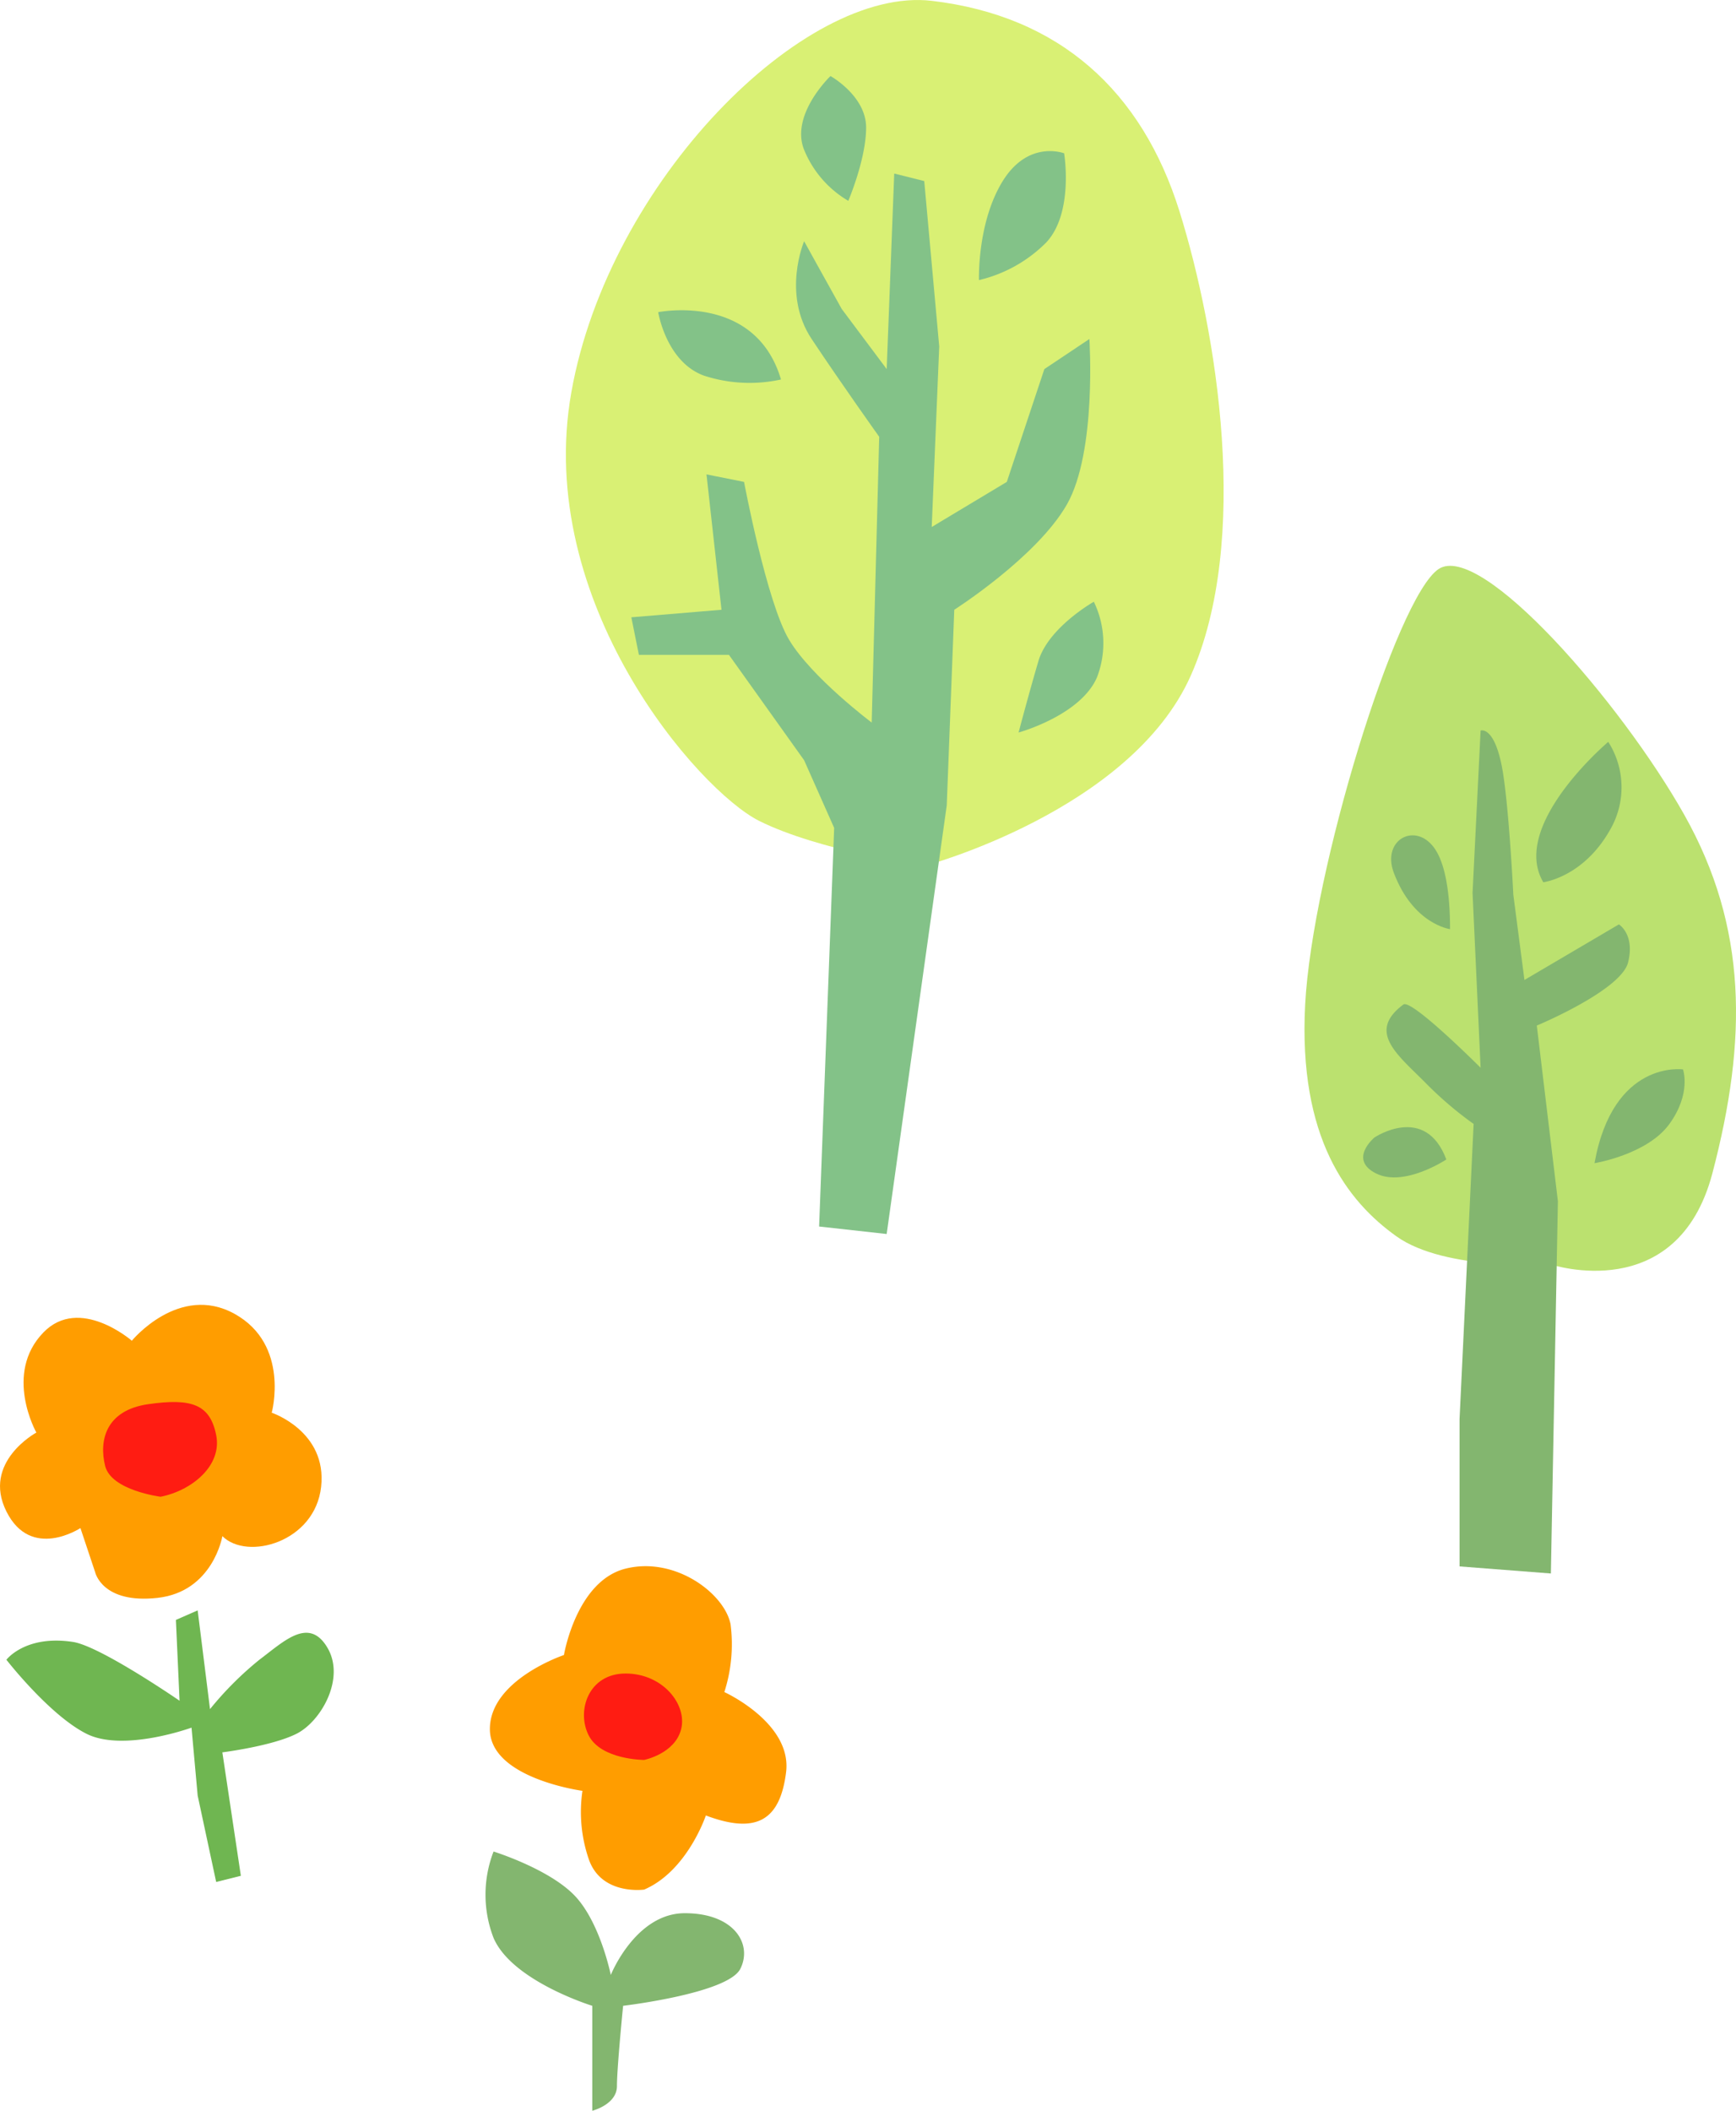 <svg xmlns="http://www.w3.org/2000/svg" width="181" height="220" viewBox="0 0 181 220">
  <g id="ilu02" transform="translate(-506 -1572)">
    <g id="グループ_12614" data-name="グループ 12614" transform="translate(67.499 -2568.166)">
      <g id="グループ_317" data-name="グループ 317" transform="translate(574.508 4199.141)">
        <path id="パス_2711" data-name="パス 2711" d="M425.7,225.756s13.18,4.4,16.839-9.515,3.662-25.629-2.928-37.341-21.231-28.553-25.625-25.623-13.18,31.476-13.909,45.39,4.392,20.5,9.518,24.161S425.7,225.756,425.7,225.756Z" transform="translate(-400.004 -152.941)" fill="#bbe16f"/>
        <path id="パス_2712" data-name="パス 2712" d="M422.1,248.523l.732-38.8-2.2-18.308s8.786-3.658,9.518-6.585-.959-3.96-.959-3.96l-9.847,5.793-1.159-8.881s-.481-9.791-1.212-13.453c-.839-4.185-2.2-3.66-2.2-3.66l-.839,16.922.839,18.219s-7.211-7.217-8.054-6.588c-3.758,2.8-.732,5.124,2.2,8.051a37.685,37.685,0,0,0,5.126,4.394l-1.466,30.746v15.373Z" transform="translate(-396.408 -143.498)" fill="#83b66f"/>
        <path id="パス_2713" data-name="パス 2713" d="M402.412,186.322s5.5-.892,7.811-4.089,1.415-5.684,1.415-5.684S404.359,175.49,402.412,186.322Z" transform="translate(-372.172 -124.061)" fill="#83b66f"/>
        <path id="パス_2714" data-name="パス 2714" d="M406.1,175.818s4.163-.5,6.961-5.462a8.805,8.805,0,0,0-.189-9.168S402.588,169.869,406.1,175.818Z" transform="translate(-381.198 -142.84)" fill="#83b66f"/>
        <path id="パス_2715" data-name="パス 2715" d="M418.238,167.426c.761,1.426,1.308,3.911,1.308,7.918,0,0-3.824-.492-5.858-5.858C412.3,165.828,416.358,163.906,418.238,167.426Z" transform="translate(-404.367 -137.477)" fill="#83b66f"/>
        <path id="パス_2716" data-name="パス 2716" d="M422.247,182.606s-4.392,2.923-7.322,1.459-.169-3.753-.169-3.753S420.052,176.748,422.247,182.606Z" transform="translate(-407.456 -120.732)" fill="#83b66f"/>
      </g>
      <g id="グループ_320" data-name="グループ 320" transform="translate(497.501 4140.166)">
        <path id="パス_2730" data-name="パス 2730" d="M461.579,228.984s21.538-5.748,27.8-19.864,2.732-35.813-1.183-48.36-12.523-20.386-25.832-21.952-33.659,18.821-37.574,40.776,13.309,41.56,19.571,44.694S461.579,228.984,461.579,228.984Z" transform="translate(-424.216 -138.722)" fill="#d9f074"/>
        <path id="パス_2731" data-name="パス 2731" d="M457.083,257.381l6.265-44.684.783-20.379s8.61-5.485,11.742-10.973,2.345-17.247,2.345-17.247l-4.694,3.135-3.916,11.759-7.827,4.7.781-18.817L461,147.636l-3.13-.784-.785,20.381-4.692-6.272-2.634-4.739-1.282-2.315s-2.347,5.485.783,10.191,7.044,10.191,7.044,10.191l-.783,29.786s-6.261-4.7-8.608-8.62-4.7-16.462-4.7-16.462l-3.916-.784,1.564,14.11-9.4.784.788,3.917h9.391L448.475,208l3.133,7.054L450.039,256.6Z" transform="translate(-423.636 -128.764)" fill="#83c288"/>
        <path id="パス_2732" data-name="パス 2732" d="M429.84,180.5s6.423-1.755,8.165-5.729a9.89,9.89,0,0,0-.32-7.9s-4.748,2.681-5.78,6.192S429.84,180.5,429.84,180.5Z" transform="translate(-382.639 -104.153)" fill="#83c288"/>
        <path id="パス_2733" data-name="パス 2733" d="M431.613,159.246s-.207-5.989,2.478-10.323,6.4-2.892,6.4-2.892,1.03,6.189-1.86,9.288A14.606,14.606,0,0,1,431.613,159.246Z" transform="translate(-388.542 -130.052)" fill="#83c288"/>
        <path id="パス_2734" data-name="パス 2734" d="M457.762,160.456a15.335,15.335,0,0,1-8.052-.409c-3.924-1.446-4.75-6.608-4.75-6.608S455.076,151.37,457.762,160.456Z" transform="translate(-435.334 -120.902)" fill="#83c288"/>
        <path id="パス_2735" data-name="パス 2735" d="M445.886,155.291a10.981,10.981,0,0,1-4.541-5.164c-1.651-3.713,2.685-7.842,2.685-7.842s3.715,2.067,3.715,5.368S445.886,155.291,445.886,155.291Z" transform="translate(-416.441 -134.358)" fill="#83c288"/>
      </g>
    </g>
    <g id="グループ_323" data-name="グループ 323" transform="translate(-87.688 1437.244)">
      <g id="グループ_12612" data-name="グループ 12612" transform="translate(644.289 297.993)">
        <path id="パス_2760" data-name="パス 2760" d="M637.031,304.5s-4.5.643-5.791-3.217a15.139,15.139,0,0,1-.643-7.076s-9.652-1.29-9.652-6.434,7.722-7.721,7.722-7.721,1.284-7.722,6.432-9.006,10.295,2.573,10.939,5.789a16.312,16.312,0,0,1-.646,7.078s7.079,3.215,6.435,8.362-3.218,6.434-8.365,4.5C643.463,296.777,641.533,302.568,637.031,304.5Z" transform="translate(-620.47 -270.79)" fill="#ff9d00"/>
        <path id="パス_2762" data-name="パス 2762" d="M633.813,287.316s-4.5,0-5.791-2.571,0-6.435,3.859-6.435,6.432,3.218,5.791,5.792S633.813,287.316,633.813,287.316Z" transform="translate(-617.253 -267.121)" fill="#ff1c12"/>
        <path id="パス_2763" data-name="パス 2763" d="M631.779,317.8V306.862s-8.364-2.573-10.295-7.076a12.507,12.507,0,0,1,0-9.006s5.63,1.747,8.363,4.5,3.861,8.366,3.861,8.366,2.571-6.437,7.719-6.437,7.076,3.217,5.791,5.791-12.225,3.86-12.225,3.86-.643,6.434-.643,8.363S631.779,317.8,631.779,317.8Z" transform="translate(-620.626 -261.038)" fill="#83b66f"/>
      </g>
      <g id="グループ_12613" data-name="グループ 12613" transform="translate(593.688 270.756)">
        <path id="パス_2759" data-name="パス 2759" d="M616.874,294.864s-.969,5.789-6.759,6.434-6.508-2.683-6.508-2.683l-1.533-4.593s-5.147,3.415-7.718-1.732,3.123-8.222,3.123-8.222-3.446-6.126.736-10.435c3.764-3.877,9.219.863,9.219.863s4.935-6.011,10.726-2.793S622.019,282,622.019,282s5.792,1.933,5.15,7.722S619.448,297.44,616.874,294.864Z" transform="translate(-593.688 -270.756)" fill="#ff9d00"/>
        <path id="パス_2761" data-name="パス 2761" d="M606.914,287.436s-5.148-.641-5.789-3.214,0-5.792,4.5-6.434,6.432,0,7.077,3.217S610.13,286.8,606.914,287.436Z" transform="translate(-590.164 -267.435)" fill="#ff1c12"/>
        <path id="パス_2764" data-name="パス 2764" d="M613.438,304.381s-7.076,2.576-10.938.646-8.363-7.722-8.363-7.722,1.976-2.622,6.953-1.854c2.845.439,11.1,6.126,11.1,6.126l-.381-8.424,2.269-.994,1.287,10.293a34.691,34.691,0,0,1,5.147-5.147c2.574-1.93,5.145-4.5,7.076-1.287s-.641,7.721-3.217,9.009-7.719,1.93-7.719,1.93l1.93,12.867-2.574.643-1.93-9.006Z" transform="translate(-593.469 -260.314)" fill="#6fb651"/>
      </g>
    </g>
  </g>
</svg>
